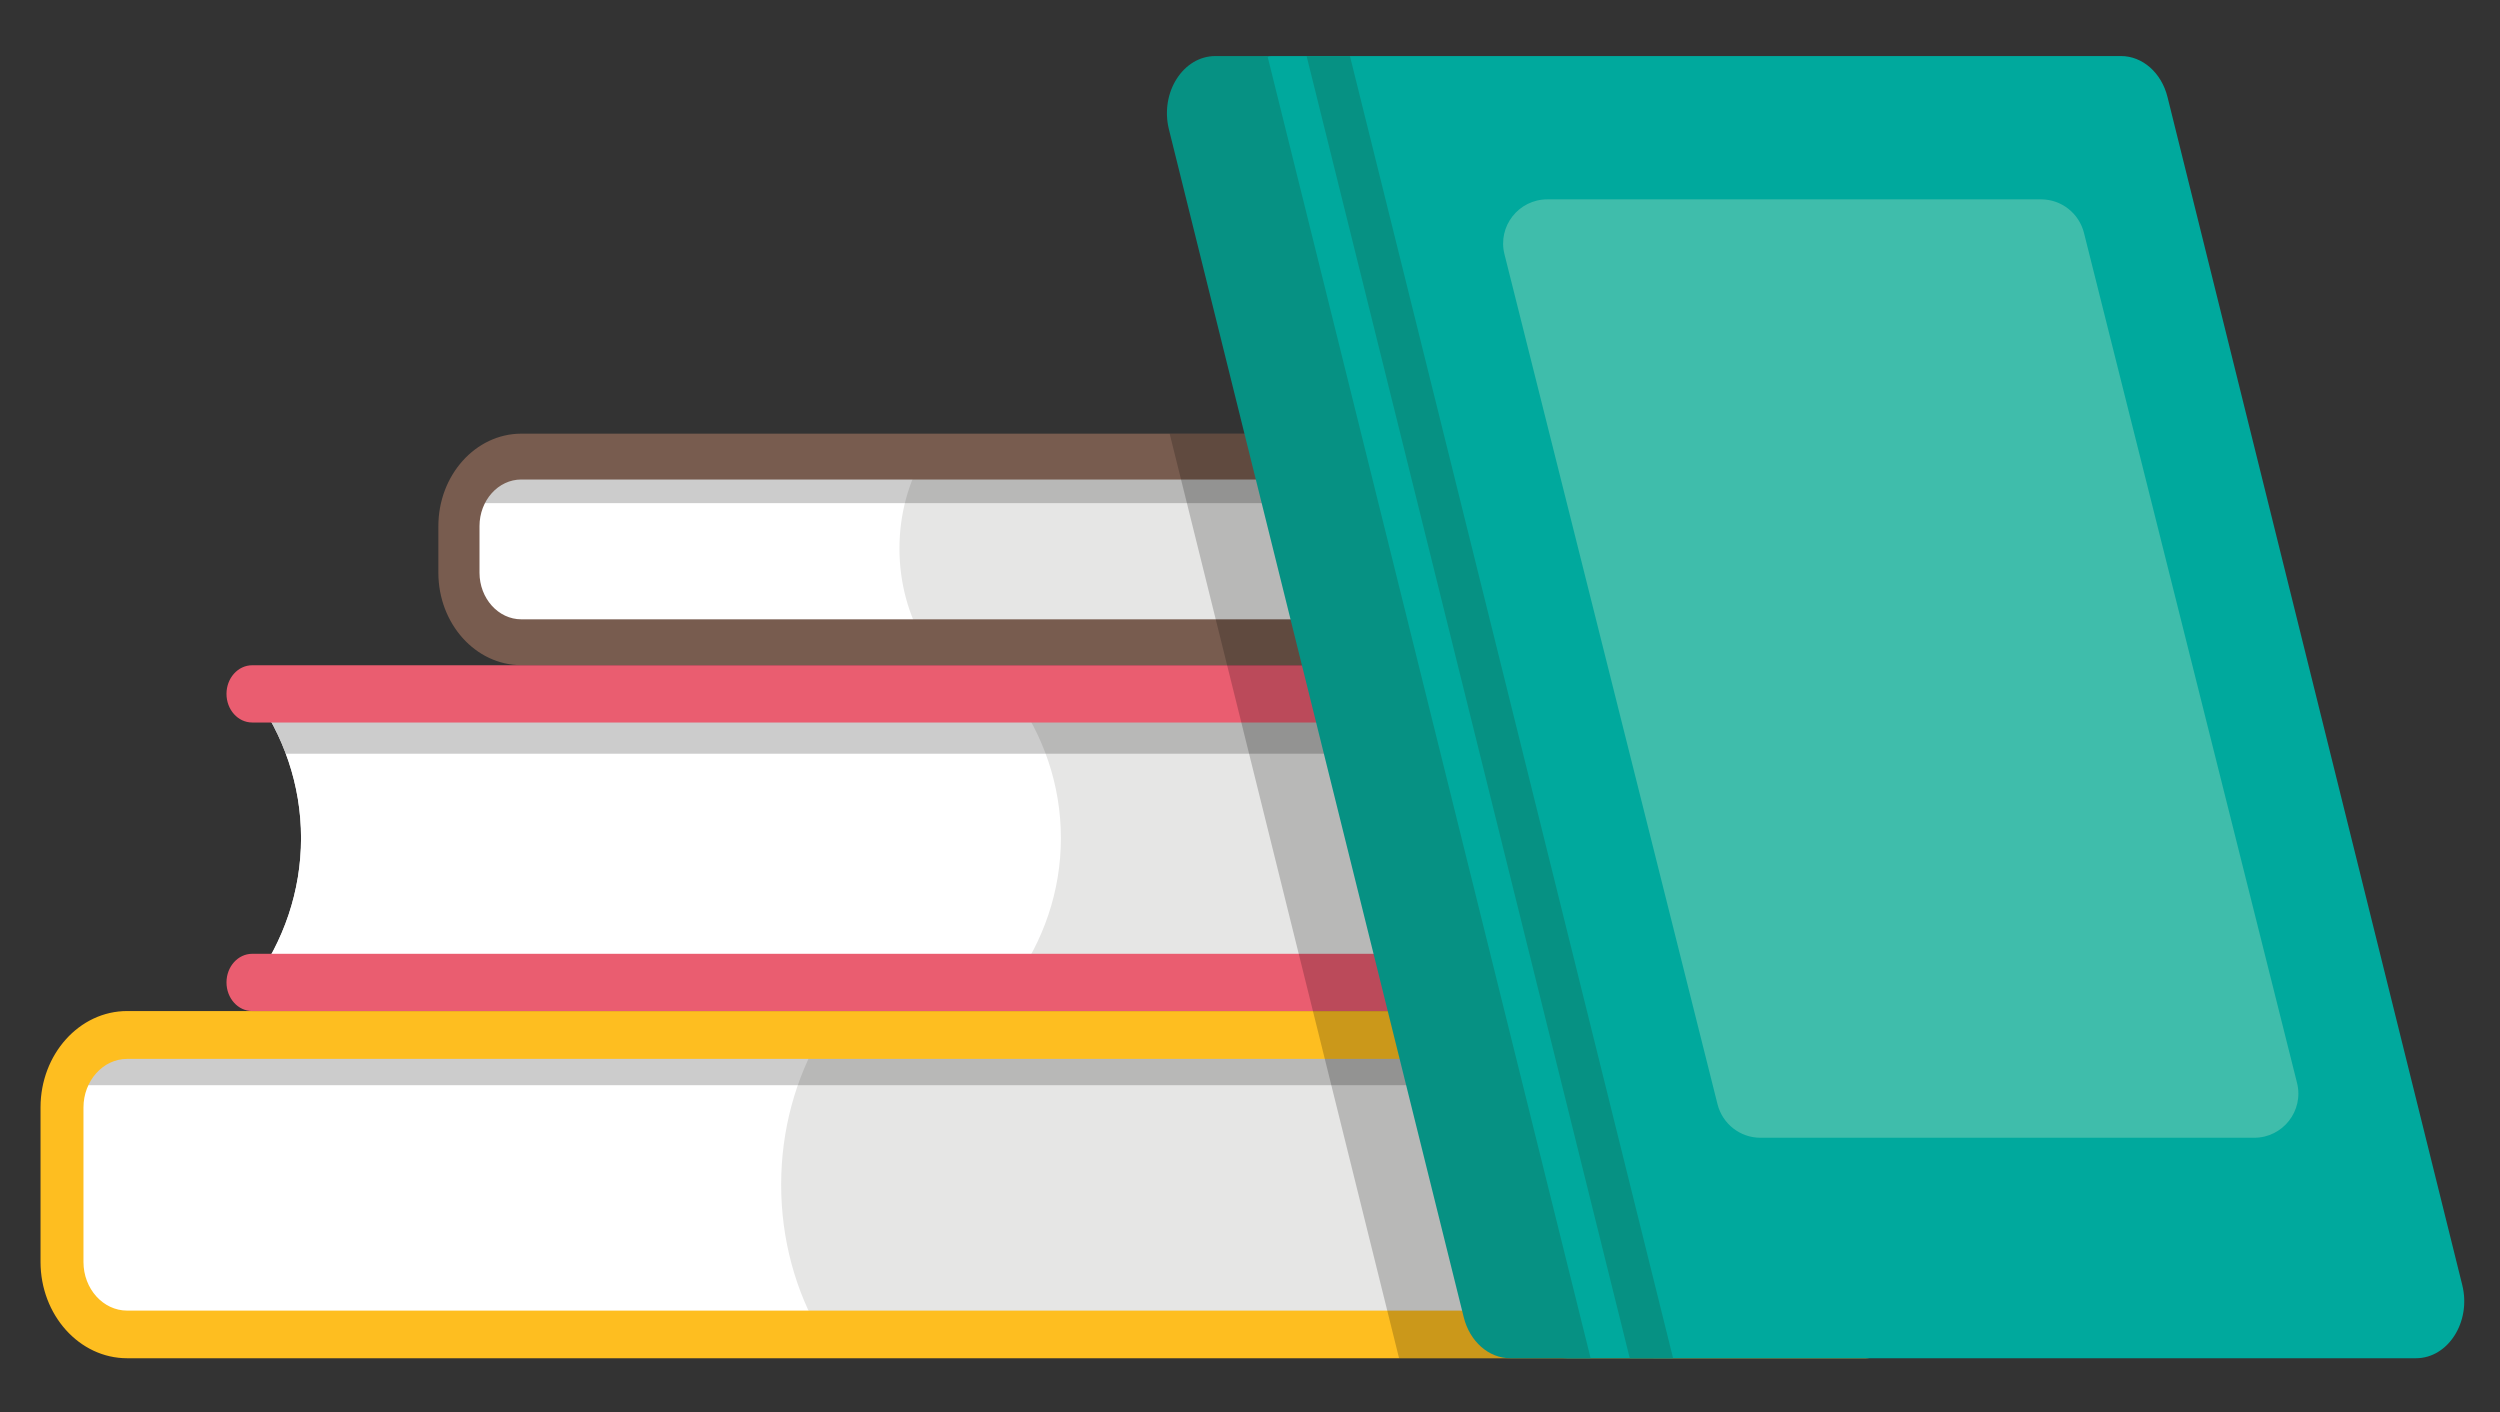 <?xml version="1.0" encoding="utf-8"?>
<!-- Generator: Adobe Illustrator 25.0.0, SVG Export Plug-In . SVG Version: 6.00 Build 0)  -->
<svg version="1.1" id="Layer_1" xmlns="http://www.w3.org/2000/svg" xmlns:xlink="http://www.w3.org/1999/xlink" x="0px" y="0px"
	 viewBox="0 0 249.79 141.13" style="enable-background:new 0 0 249.79 141.13;" xml:space="preserve">
<rect x="0" y="0" width="249.79" height="141.13" fill="#333333" stroke="none"/>
<style type="text/css">
	.st0{fill:#FFFFFF;}
	.st1{fill:#E6E6E5;}
	.st2{opacity:0.2;fill:#010101;}
	.st3{fill:#FEBE20;}
	.st4{fill:#785C4F;}
	.st5{fill:#EA5D70;}
	.st6{fill:#00A99D;}
	.st7{fill:#069183;}
	.st8{fill:#3FBDAB;}
	.st9{fill:#D05267;}
</style>
<g>
	<g>
		<g>
			<path class="st0" d="M182.43,118.37c0-5.52,1.46-10.65,3.97-14.96H12.75c-3.58,0-6.5,3.26-6.5,7.25v15.43
				c0,3.98,2.93,7.25,6.5,7.25H186.4C183.89,129.02,182.43,123.88,182.43,118.37z"/>
			<path class="st1" d="M186.4,103.41H82.02c-2.51,4.31-3.97,9.44-3.97,14.96c0,5.52,1.46,10.65,3.97,14.96H186.4
				c-2.51-4.31-3.97-9.44-3.97-14.96C182.43,112.85,183.89,107.71,186.4,103.41z"/>
			<path class="st2" d="M6.56,108.43h177.53c0.62-1.77,1.39-3.45,2.31-5.02H12.75C9.87,103.41,7.41,105.52,6.56,108.43z"/>
			<g>
				<path class="st3" d="M186.45,135.71H12.7c-4.77,0-8.65-4.32-8.65-9.63v-15.43c0-5.31,3.88-9.63,8.65-9.63h173.75
					c1.18,0,2.14,1.07,2.14,2.39c0,1.32-0.96,2.39-2.14,2.39H12.7c-2.4,0-4.36,2.18-4.36,4.86v15.43c0,2.68,1.96,4.86,4.36,4.86
					h173.75c1.18,0,2.14,1.07,2.14,2.39C188.59,134.64,187.63,135.71,186.45,135.71z"/>
			</g>
		</g>
		<g>
			<path class="st0" d="M147,54.81c0-3.45,0.91-6.67,2.48-9.36h-98.1c-3.05,0-5.54,2.78-5.54,6.17v6.38c0,3.39,2.49,6.17,5.54,6.17
				h98.1C147.92,61.48,147,58.27,147,54.81z"/>
			<path class="st1" d="M149.49,45.45H92.35c-1.57,2.7-2.48,5.91-2.48,9.36c0,3.45,0.91,6.67,2.48,9.36h57.14
				c-1.57-2.69-2.48-5.91-2.48-9.36C147,51.36,147.92,48.15,149.49,45.45z"/>
			<path class="st2" d="M147.55,50.27c0.42-1.73,1.08-3.35,1.94-4.82h-98.1c-2.63,0-4.84,2.07-5.4,4.82H147.55z"/>
			<g>
				<path class="st4" d="M149.59,66.46h-97.5c-4.57,0-8.29-4.14-8.29-9.24v-4.65c0-5.09,3.72-9.24,8.29-9.24h97.5
					c1.14,0,2.06,1.03,2.06,2.29c0,1.26-0.92,2.29-2.06,2.29h-97.5c-2.31,0-4.18,2.09-4.18,4.66v4.65c0,2.57,1.88,4.66,4.18,4.66
					h97.5c1.14,0,2.06,1.02,2.06,2.29S150.72,66.46,149.59,66.46z"/>
			</g>
		</g>
		<g>
			<path class="st1" d="M30.08,83.74c0-5.33-1.75-10.29-4.76-14.45h161.2c4.29,0,7.79,3.15,7.79,7V91.2c0,3.85-3.51,7-7.79,7H25.32
				C28.33,94.04,30.08,89.07,30.08,83.74z"/>
			<path class="st0" d="M25.32,69.29h75.92c3.01,4.16,4.76,9.12,4.76,14.45c0,5.33-1.75,10.29-4.76,14.45H25.32
				c3.01-4.16,4.76-9.12,4.76-14.45C30.08,78.41,28.33,73.45,25.32,69.29z"/>
			<path class="st2" d="M194.23,75.31H28.55c-0.8-2.14-1.89-4.16-3.23-6.02h161.2C190.43,69.29,193.7,71.92,194.23,75.31z"/>
			<g>
				<path class="st5" d="M25.2,101.02h161.32c5.71,0,10.36-5.18,10.36-11.54V78.01c0-6.37-4.65-11.54-10.36-11.54H25.2
					c-1.42,0-2.57,1.28-2.57,2.86c0,1.58,1.15,2.86,2.57,2.86h161.32c2.88,0,5.23,2.61,5.23,5.82v11.47c0,3.21-2.34,5.82-5.23,5.82
					H25.2c-1.42,0-2.57,1.28-2.57,2.86C22.63,99.74,23.78,101.02,25.2,101.02z"/>
			</g>
		</g>
		<polygon class="st2" points="139.79,135.71 165.2,135.71 142.28,43.34 116.87,43.34 		"/>
		<g>
			<path class="st6" d="M246.02,128.4L216.57,9.7c-0.6-2.43-2.5-4.1-4.65-4.1h-79.68l0,0h-5.14c-3.23,0-5.55,3.65-4.65,7.31
				l29.46,118.7c0.6,2.43,2.5,4.1,4.65,4.1h7.98h58.08h18.77C244.61,135.71,246.93,132.06,246.02,128.4z"/>
			<path class="st7" d="M158.93,135.71L126.64,5.6h-5.2c-3.23,0-5.55,3.65-4.65,7.31l29.46,118.7c0.6,2.43,2.5,4.1,4.65,4.1h71.71
				l0,0H158.93z"/>
			<path class="st8" d="M225.23,113.68h-49.34c-2.02,0-3.78-1.38-4.28-3.34l-21.29-84.94c-0.7-2.78,1.41-5.48,4.28-5.48h49.34
				c2.02,0,3.78,1.38,4.28,3.34l21.29,84.94C230.21,110.98,228.1,113.68,225.23,113.68z"/>
			<g>
				<polygon class="st7" points="167.17,135.71 134.88,5.6 130.55,5.6 162.84,135.71 				"/>
			</g>
		</g>
	</g>
</g>
</svg>
